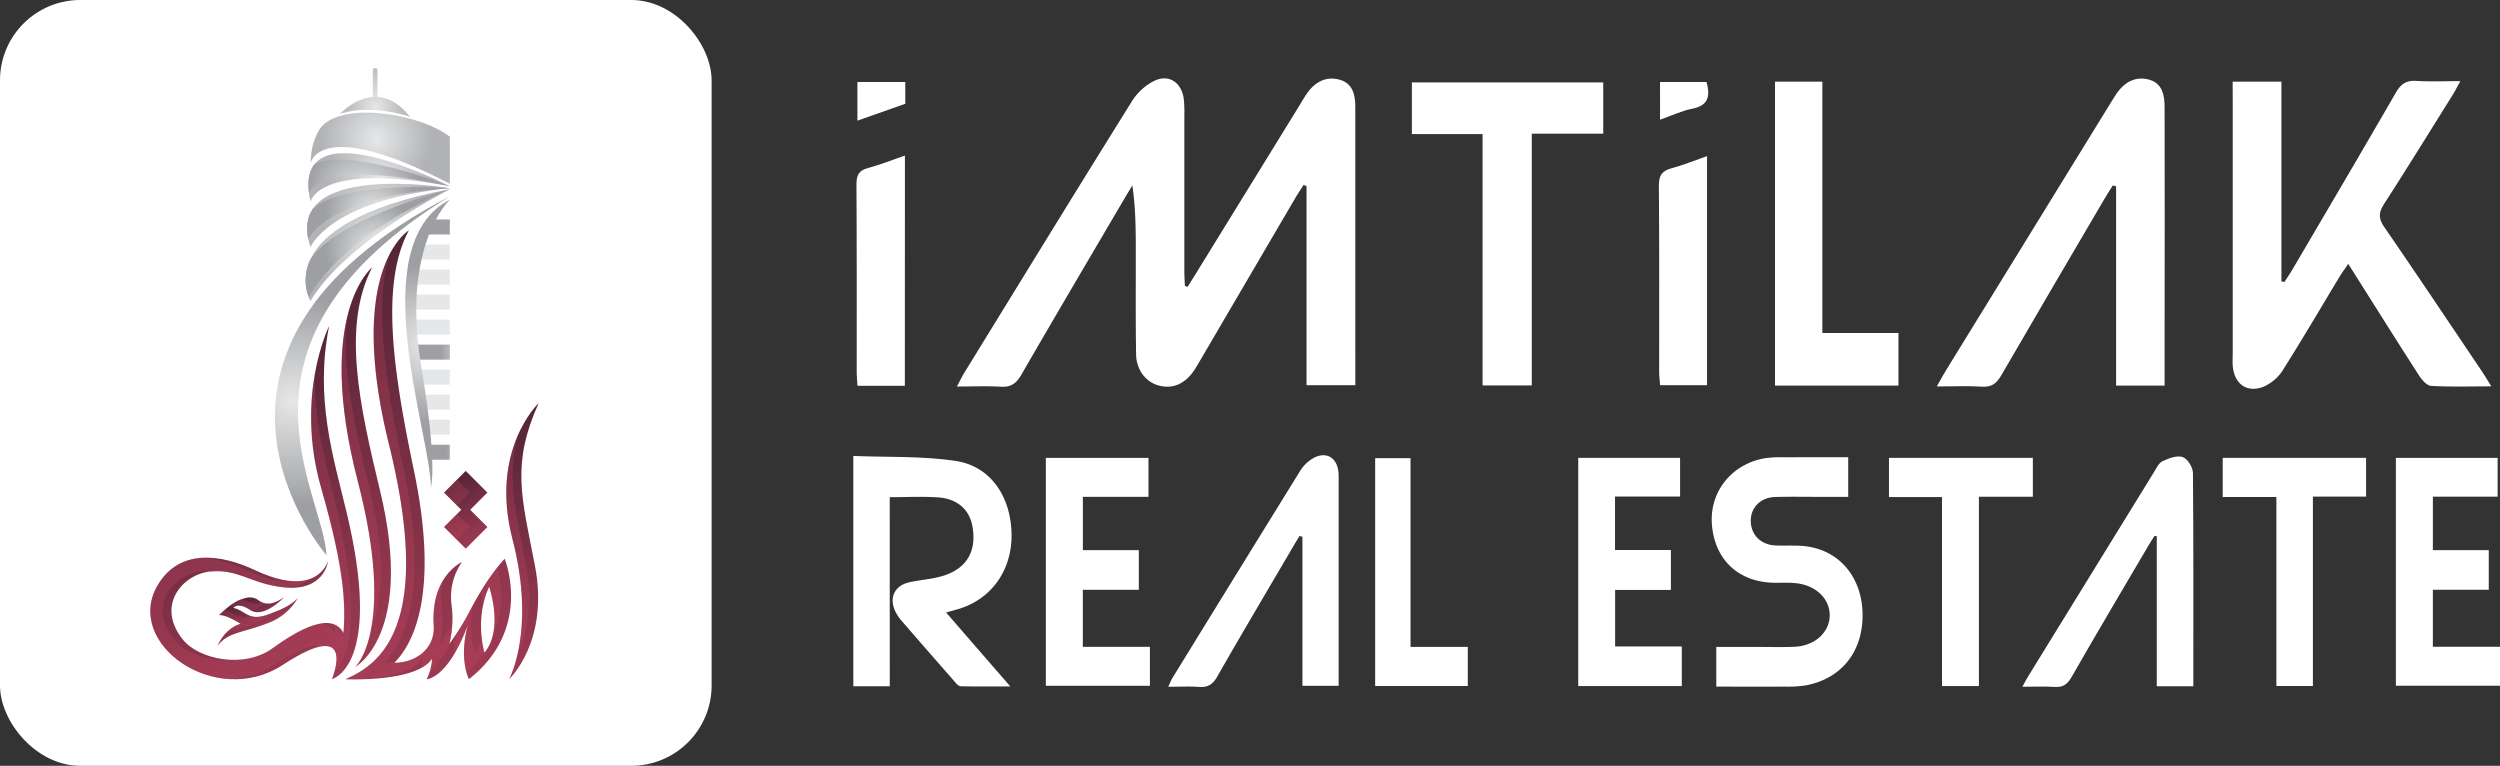 <svg xmlns="http://www.w3.org/2000/svg" xmlns:xlink="http://www.w3.org/1999/xlink" viewBox="0 0 1219.41 373.53"><rect x="0" y="0" width="1219.41" height="373.53" fill="#333333" stroke="none"/><defs><style>.cls-1{fill:#fff;}.cls-2{fill:url(#linear-gradient);}.cls-3{fill:url(#linear-gradient-2);}.cls-4{fill:url(#linear-gradient-3);}.cls-5{fill:url(#linear-gradient-4);}.cls-6{fill:url(#linear-gradient-5);}.cls-7{fill:url(#linear-gradient-6);}.cls-8{fill:url(#linear-gradient-7);}.cls-9{fill:url(#linear-gradient-8);}.cls-10{fill:url(#linear-gradient-9);}.cls-11{fill:url(#linear-gradient-10);}.cls-12{fill:url(#radial-gradient);}.cls-13{fill:url(#radial-gradient-2);}.cls-14{fill:url(#radial-gradient-3);}.cls-15{fill:url(#radial-gradient-4);}.cls-16{fill:url(#radial-gradient-5);}.cls-17{fill:url(#radial-gradient-6);}.cls-18{fill:url(#radial-gradient-7);}.cls-19{fill:url(#radial-gradient-8);}.cls-20{fill:url(#linear-gradient-11);}.cls-21{fill:url(#radial-gradient-9);}.cls-22{fill:url(#radial-gradient-10);}.cls-23{fill:url(#linear-gradient-12);}.cls-24{fill:url(#linear-gradient-13);}.cls-25{fill:url(#linear-gradient-14);}.cls-26{fill:url(#linear-gradient-15);}.cls-27{fill:url(#linear-gradient-16);}.cls-28{fill:url(#linear-gradient-17);}.cls-29,.cls-30,.cls-31,.cls-32,.cls-33,.cls-34{opacity:0.22;}.cls-29{fill:url(#linear-gradient-18);}.cls-30{fill:url(#linear-gradient-19);}.cls-31{fill:url(#linear-gradient-20);}.cls-32{fill:url(#linear-gradient-21);}.cls-33{fill:url(#linear-gradient-22);}.cls-35{fill:url(#linear-gradient-23);}.cls-36{fill:url(#linear-gradient-24);}</style><linearGradient id="linear-gradient" x1="-4105.57" y1="755.33" x2="-4099.95" y2="755.33" gradientTransform="translate(7933.88 -765.2) scale(1.88 1.31)" gradientUnits="userSpaceOnUse"><stop offset="0.23" stop-color="#9d9fa2"/><stop offset="1" stop-color="#e6e7e8"/></linearGradient><linearGradient id="linear-gradient-2" x1="-4866.87" y1="687.72" x2="-4863.19" y2="687.72" gradientTransform="translate(15401.31 -786.41) scale(3.12 1.3)" xlink:href="#linear-gradient"/><linearGradient id="linear-gradient-3" x1="-5009.02" y1="693.83" x2="-5004.66" y2="693.83" gradientTransform="translate(18016.46 -782.59) scale(3.56 1.31)" xlink:href="#linear-gradient"/><linearGradient id="linear-gradient-4" x1="-5010.27" y1="703.1" x2="-5004.66" y2="703.1" gradientTransform="translate(18016.46 -782.06) scale(3.56 1.3)" xlink:href="#linear-gradient"/><linearGradient id="linear-gradient-5" x1="-5010.27" y1="709.2" x2="-5004.66" y2="709.2" gradientTransform="translate(18016.46 -778.24) scale(3.56 1.31)" xlink:href="#linear-gradient"/><linearGradient id="linear-gradient-6" x1="-5010.27" y1="718.48" x2="-5004.66" y2="718.48" gradientTransform="translate(18016.46 -777.72) scale(3.56 1.3)" xlink:href="#linear-gradient"/><linearGradient id="linear-gradient-7" x1="-4868.8" y1="726.18" x2="-4863.19" y2="726.18" gradientTransform="translate(15401.31 -775.54) scale(3.12 1.3)" xlink:href="#linear-gradient"/><linearGradient id="linear-gradient-8" x1="-4681.36" y1="733.87" x2="-4675.74" y2="733.87" gradientTransform="translate(12781.73 -773.37) scale(2.69 1.3)" xlink:href="#linear-gradient"/><linearGradient id="linear-gradient-9" x1="-4681.36" y1="741.56" x2="-4675.74" y2="741.56" gradientTransform="translate(12781.73 -771.19) scale(2.69 1.3)" xlink:href="#linear-gradient"/><linearGradient id="linear-gradient-10" x1="-4260.54" y1="750.93" x2="-4254.92" y2="750.93" gradientTransform="translate(8927.53 -770.76) scale(2.05 1.3)" xlink:href="#linear-gradient"/><radialGradient id="radial-gradient" cx="184.23" cy="119.55" r="31.47" gradientUnits="userSpaceOnUse"><stop offset="0" stop-color="#e6e7e8"/><stop offset="1" stop-color="#b1b3b6"/></radialGradient><radialGradient id="radial-gradient-2" cx="182.39" cy="121.39" r="31.07" gradientUnits="userSpaceOnUse"><stop offset="0" stop-color="#e6e7e8"/><stop offset="0.77" stop-color="#9d9fa2"/></radialGradient><radialGradient id="radial-gradient-3" cx="184.59" cy="105.11" r="26.94" xlink:href="#radial-gradient"/><radialGradient id="radial-gradient-4" cx="181.59" cy="103.89" r="26.2" gradientUnits="userSpaceOnUse"><stop offset="0" stop-color="#e6e7e8"/><stop offset="0.89" stop-color="#9d9fa2"/></radialGradient><radialGradient id="radial-gradient-5" cx="184.91" cy="86.56" r="25.79" xlink:href="#radial-gradient"/><radialGradient id="radial-gradient-6" cx="176.97" cy="94.73" r="27.77" gradientUnits="userSpaceOnUse"><stop offset="0" stop-color="#e6e7e8"/><stop offset="1" stop-color="#9d9fa2"/></radialGradient><radialGradient id="radial-gradient-7" cx="183.47" cy="67.73" r="26.96" xlink:href="#radial-gradient"/><radialGradient id="radial-gradient-8" cx="142.92" cy="626.29" r="74.7" gradientTransform="translate(0 -361.88) scale(1 0.89)" xlink:href="#radial-gradient-2"/><linearGradient id="linear-gradient-11" x1="183" y1="33.67" x2="183" y2="50.45" gradientUnits="userSpaceOnUse"><stop offset="0" stop-color="#bcbec0"/><stop offset="0.75" stop-color="#dcddde"/></linearGradient><radialGradient id="radial-gradient-9" cx="182.91" cy="52.12" r="12.57" gradientUnits="userSpaceOnUse"><stop offset="0" stop-color="#e6e7e8"/><stop offset="1" stop-color="#bcbec0"/></radialGradient><radialGradient id="radial-gradient-10" cx="208.55" cy="743.25" r="58.24" gradientTransform="translate(0 -471.36) scale(1 0.86)" xlink:href="#radial-gradient-2"/><linearGradient id="linear-gradient-12" x1="167.4" y1="330.02" x2="83.96" y2="167.44" gradientUnits="userSpaceOnUse"><stop offset="0" stop-color="#9f3a52"/><stop offset="1" stop-color="#472033"/></linearGradient><linearGradient id="linear-gradient-13" x1="216.75" y1="304.61" x2="124.84" y2="125.53" xlink:href="#linear-gradient-12"/><linearGradient id="linear-gradient-14" x1="235" y1="263.93" x2="216.72" y2="228.3" xlink:href="#linear-gradient-12"/><linearGradient id="linear-gradient-15" x1="127.1" y1="306.15" x2="118.08" y2="288.59" xlink:href="#linear-gradient-12"/><linearGradient id="linear-gradient-16" x1="281.77" y1="315.18" x2="220.43" y2="195.69" xlink:href="#linear-gradient-12"/><linearGradient id="linear-gradient-17" x1="238.54" y1="328.2" x2="125.76" y2="108.48" xlink:href="#linear-gradient-12"/><linearGradient id="linear-gradient-18" x1="246.93" y1="265.07" x2="258.21" y2="265.07" gradientUnits="userSpaceOnUse"><stop offset="0" stop-color="#da4e6a"/><stop offset="0.49" stop-color="#d74c69"/><stop offset="1" stop-color="#d14b67"/></linearGradient><linearGradient id="linear-gradient-19" x1="73.26" y1="256.39" x2="171.3" y2="256.39" xlink:href="#linear-gradient-18"/><linearGradient id="linear-gradient-20" x1="106.83" y1="300.21" x2="133.31" y2="300.21" xlink:href="#linear-gradient-18"/><linearGradient id="linear-gradient-21" x1="166.59" y1="231.21" x2="185.8" y2="231.21" xlink:href="#linear-gradient-18"/><linearGradient id="linear-gradient-22" x1="168.42" y1="228.01" x2="244.4" y2="228.01" xlink:href="#linear-gradient-18"/><linearGradient id="linear-gradient-23" x1="216.59" y1="257.06" x2="229.2" y2="257.06" gradientTransform="translate(247.03 -82.32) rotate(45)" xlink:href="#linear-gradient-18"/><linearGradient id="linear-gradient-24" x1="216.59" y1="240.27" x2="229.2" y2="240.27" gradientTransform="translate(235.16 -87.24) rotate(45)" xlink:href="#linear-gradient-18"/></defs><g id="Layer_2" data-name="Layer 2"><g id="Layer_1-2" data-name="Layer 1"><rect class="cls-1" width="347.1" height="373.53" rx="39.17"/><rect class="cls-2" x="208.85" y="216.92" width="10.56" height="7.32"/><rect class="cls-3" x="207.92" y="107.05" width="11.49" height="7.33"/><rect class="cls-4" x="203.9" y="119.26" width="15.51" height="7.32"/><rect class="cls-5" x="199.44" y="131.47" width="19.97" height="7.32"/><rect class="cls-6" x="199.44" y="143.68" width="19.97" height="7.32"/><rect class="cls-7" x="199.44" y="155.88" width="19.97" height="7.33"/><rect class="cls-8" x="201.89" y="168.09" width="17.53" height="7.33"/><rect class="cls-9" x="204.33" y="180.3" width="15.09" height="7.33"/><rect class="cls-10" x="204.33" y="192.51" width="15.09" height="7.32"/><rect class="cls-11" x="207.92" y="204.72" width="11.49" height="7.32"/><path class="cls-12" d="M151.43,146.81s-22-37.49,68-54.53c0,0-50.54,25.36-68,54.53"/><path class="cls-13" d="M151.23,126.88c6.59-9.79,24.37-22.31,68.18-34.6,0,0-51.29,21.24-68.83,52.67a23.21,23.21,0,0,1,.65-18.07"/><path class="cls-14" d="M151.43,120.57s9.13-22.77,68-28.8c0,0-82.22-13.73-68,28.8"/><path class="cls-15" d="M150.33,116.55c3.71-6.43,17.73-21.22,69.08-24.78,0,0-50.46-4.07-66.83,10.12-2.54,3.72-3.52,8.52-2.25,14.66"/><path class="cls-16" d="M151.43,98.39s3.63-19.66,68-7.53c0,0-78.77-40.87-68,7.53"/><path class="cls-17" d="M153.14,80.44c-2.2,3-3.19,7.28-2.5,13.29,3-4.39,16-14.88,68.77-2.87,0,0-50.68-20-66.27-10.42"/><path class="cls-18" d="M151.51,79.58s4-23.21,67.9,10.08v-23C203.93,54.89,165.25,49.21,155.93,63c-2.42,3.6-4.42,9.62-4.42,16.58"/><path class="cls-19" d="M219.41,95.74c-146.15,76-60.15,175.1-60.15,175.1-1.49-31.44-55.54-104,60.15-175.1"/><path class="cls-20" d="M184.14,49.19c0,.44-.51.8-1.14.8s-1.15-.36-1.15-.8V34c0-.44.52-.79,1.15-.79s1.14.35,1.14.79Z"/><path class="cls-21" d="M200,57s-18.54-6.64-34.18-1.45c0,0,17.74-19.57,34.18,1.45"/><path class="cls-22" d="M219.41,97.41s-23.83,22.16-14,80.87c8.22,48.84,4.78,59.5,4.78,59.5,0-25.28-33.57-118.34,9.18-140.37"/><path class="cls-23" d="M169,249.65c-6.55-27.15-15.49-55.38-8.47-90.65,0,0-16.84,33.79-3.88,79,11.82,41.23,11.82,57.53,10.9,70.76-5.7-10.68-21.83-1.82-34.59,7.43-14,10.17-36,5.4-43.74-4.19-13.64-17,.37-32.12,13.43-33.25,14-1.22,19.32,5.89,35.6,7.73,19.92,2.24,21.77-12.62,21.77-12.62-4.07,9.57-15.26,13.84-35.55,4.28-17-8-36.88-10.54-47.46,7.12-17,28.3,28,60.55,60.88,39.08,37.06-24.23,24,6.9,24,6.9S187.23,325.36,169,249.65Z"/><path class="cls-24" d="M173.2,325.37s29.11-15.65,12.22-85.83c-10.27-42.67-18.6-80.54-3.88-109.14,0,0-28.29,22.47-7,104.42C193.34,307.4,173.2,325.37,173.2,325.37Z"/><polygon class="cls-25" points="227.17 267.63 237.74 257.06 229.35 248.66 237.74 240.27 227.17 229.7 216.59 240.27 224.99 248.66 216.59 257.06 227.17 267.63"/><path class="cls-26" d="M106.08,315.05c5.41-6.88,11.62-6.09,24.72-11.14a28.42,28.42,0,0,0,14.48-12.17c-4.39,4.38-10.05,6.25-13.87,7.73-10.26,4-11.28-1.58-17.55-2.93,0,0,2-3.14,8.15,1,6.67,4.42,16.56-6.23,16.56-6.23-5.31,3.55-8.91,4.09-12.62,1.39-3.19-2.32-6.4-1-8.57-.25-4.77,1.66-10.55,7.62-10.55,7.62,3.42-.45,10.53,4.22,10.53,4.22C109.34,306.61,106.08,315.05,106.08,315.05Z"/><path class="cls-27" d="M262.7,196.66s-24,22.78-12.76,66.21c11.6,44.67-1.66,68.43-1.66,68.43s19.87-18.22,12.61-55.58C254.35,242.08,249.37,226.55,262.7,196.66Z"/><path class="cls-28" d="M246.14,272.52c-2.35,2.84-8.4,9-17.19,25.89A118,118,0,0,1,219.19,314a51.07,51.07,0,0,0,1.15-18.39,29.45,29.45,0,0,1,5-21.45s-15.56,6.76-13.76,31.49c.3,12.2-10.5,17.7-19.24,17.61,6.61-6.54,23.17-28.67,9.55-93.82-9.86-47.2-16.65-90.75-2.44-117.09,0,0-31,18.34-9.73,104.36,22.22,89.74-5.12,107.65-21.29,114.58,0,0,34.59,1.72,42.32-10a25.25,25.25,0,0,1-2.65,10v0s10.24,0,20.12-26.52h0c-4.58,16.69.5,26.51.5,26.51C260.23,306.64,246.14,272.52,246.14,272.52Zm-9.89,45.75c-4.74-19.21,2.39-32.06,2.39-32.06C245.59,309.75,236.25,318.27,236.25,318.27Z"/><path class="cls-29" d="M256.62,275.72c-5.37-27.61-9.68-43-3.69-64.17-5,11.1-9,28.31-3,51.33,6.66,25.64,5.12,44.39,2.61,55.71,4.29-9.21,7.84-23.45,4.07-42.87"/><path class="cls-30" d="M164.68,249.65c-5.1-21.13-11.65-42.92-11-68.17A123.63,123.63,0,0,0,156.6,238c11.82,41.23,11.82,57.53,10.9,70.76a8.74,8.74,0,0,0-4-4c-.07,1.39-.14,2.72-.23,4a8.57,8.57,0,0,0-6.37-4.71c-7.15,1-16.18,6.51-24,12.14-6.11,4.42-13.73,6-21,5.62-11,.61-22-3.58-27-9.81-13.63-17,.38-32.12,13.43-33.25a33.26,33.26,0,0,1,5.25-.07c13.32-.82,18.74,6,34.63,7.8q.9.11,1.74.15a17.93,17.93,0,0,0,10.83-4.1,21.81,21.81,0,0,1-8.7.9c-5.61.49-12.86-1-21.93-5.29-7-3.3-14.48-5.67-21.62-6.08-8.51.52-16.22,4.29-21.56,13.2-12.74,21.26,9.47,44.75,35.24,46a42.51,42.51,0,0,0,21.36-6.94c12.33-8.06,19.11-10,22.67-9,9.43-1.81,8.34,6.86,6.89,12.11C169.36,320.44,177.11,306.21,164.68,249.65Z"/><path class="cls-31" d="M109.88,297.21c4,1.68,5.93,4.83,12.4,3.24,2.12.68,4.81.7,9.13-1l1.9-.72a29.33,29.33,0,0,1-8.62,5.16c-6,2.3-10.49,3.39-14.18,4.54a16,16,0,0,1,6.85-4.2s-7.11-4.67-10.53-4.22c0,0,1.24-1.28,3-2.82m8.54,1.27a6.3,6.3,0,0,1-2.51-1c-.43-.28-.85-.54-1.24-.76A16.24,16.24,0,0,1,118.42,298.48Zm10.82-4.27a22.89,22.89,0,0,1-6.4,3.76,7,7,0,0,1-.83-.47c-5.31-3.52-7.51-1.7-8-1.12a10.09,10.09,0,0,0-2.09-.79,21.56,21.56,0,0,1,5.48-3.18l1.3-.44a7.15,7.15,0,0,1,1.17.69,7.87,7.87,0,0,0,8,1.09A8.39,8.39,0,0,0,129.24,294.21Z"/><path class="cls-32" d="M180.41,308.82c5.37-13.4,8.75-33.42.12-69.28-7.69-32-14.29-61.24-10.93-85.94-4.07,16-5.34,41.7,4.91,81.22,10,38.45,9,59.88,5.9,74"/><path class="cls-33" d="M239.87,311.66c6.66-14.3,4.49-28.19,2.73-34.92a106.94,106.94,0,0,0-8.18,11.88c.57,2.2,1,4.25,1.3,6.17a34.33,34.33,0,0,1,2.92-8.58c3.61,12.24,2.82,20.42,1.23,25.45m-17.68-1.91a47.66,47.66,0,0,0-.77,9.48,85,85,0,0,0,6.78-14.45h0c-3.06,11.13-1.81,19.2-.64,23.35a55.06,55.06,0,0,0,8.65-10,57.48,57.48,0,0,1-1.21-6.57c-1.47,4.71-3.65,6.7-3.65,6.7a51.89,51.89,0,0,1-.56-23.33c-.6,1.11-1.22,2.26-1.85,3.47A114.8,114.8,0,0,1,222.19,309.75Zm-1.55-5.22c-2.16,3.58-4.37,6.82-6.33,9.46a51.07,51.07,0,0,0,1.15-18.39,30.7,30.7,0,0,1,.89-12.92c-3.07,4.88-5.56,12.23-4.78,23,.3,12.2-10.5,17.7-19.24,17.61l.65-.66a22.16,22.16,0,0,1-5.53.66c6.6-6.54,23.16-28.67,9.55-93.82-8.45-40.44-14.65-78.2-7.3-104.75-6.82,13.67-12.65,40.88,0,92,22.22,89.74-5.12,107.65-21.29,114.58,0,0,.82,0,2.23.06,10.55-.18,29.69-1.7,35.2-10a22,22,0,0,1-.68,4.67,14.67,14.67,0,0,0,5.57-4.67,23.92,23.92,0,0,1-1.31,6.78c2.9-2.51,6.55-7,10.34-14.87l-.58.78A51,51,0,0,0,220.64,304.53Z"/><g class="cls-34"><rect class="cls-35" x="218.44" y="252.6" width="8.91" height="8.91" transform="translate(-116.48 232.88) rotate(-45)"/><rect class="cls-36" x="218.44" y="235.82" width="8.91" height="8.91" transform="translate(-104.61 227.96) rotate(-45)"/></g><path class="cls-1" d="M579.27,139.92c1.3-2.08,2.61-4.15,3.89-6.23Q608.59,92.43,634,51.16c1.25-2,2.4-4.12,3.8-6,4-5.5,9.52-8.22,16.1-6.13,6.22,2,7.16,7.7,7.17,13.42q0,41.07,0,82.13V187.9H637.28V90.82l-1.4-.64c-1.28,2-2.63,4-3.84,6q-23.25,39.66-46.47,79.33c-1,1.64-1.89,3.3-2.94,4.88C578,187.34,572,189.9,565.05,188c-6.14-1.7-10.78-7.56-10.9-15.12-.28-16.42-.13-32.85-.15-49.27,0-10.86,0-21.72-1.68-33.16-1.25,2.07-2.53,4.13-3.75,6.22-16.84,28.68-33.76,57.31-50.39,86.11-2.45,4.25-5.08,6.16-10,5.85-6.78-.42-13.62-.1-21.42-.1,1.46-2.76,2.32-4.63,3.39-6.37,27.26-44.31,54.44-88.67,82-132.82a27.21,27.21,0,0,1,11.2-10.06c7.11-3.19,13.09,1.21,14.07,9.12a63.93,63.93,0,0,1,.26,7.84q0,38.21,0,76.41c0,2.27.18,4.54.28,6.81Z"/><path class="cls-1" d="M434,334.73H416.22V222.39c16.82.69,33.66,0,50,2.45,16.95,2.57,26.85,17.36,27.17,35.61.32,17.73-9.92,32-26.27,36.72l-5.65,1.58,31.32,36.08c-8.84,0-16.54.08-24.23-.1-1,0-2.05-1.27-2.84-2.17q-13.08-14.9-26.06-29.87a20.78,20.78,0,0,1-2.71-4c-3.57-6.86-.8-13.07,6.7-14.71,5.2-1.13,10.61-1.46,15.7-2.92,12.14-3.48,17.24-12.2,14.93-24.56-1.5-8-7.43-13.29-16.74-13.9-7.61-.5-15.28-.1-23.56-.1Z"/><path class="cls-1" d="M1089,39.82h23.79v97.4l1.44.36c1.34-2.08,2.76-4.11,4-6.24,16.84-28.68,33.74-57.32,50.37-86.13,2.45-4.24,5.09-6.06,10-5.75,6.79.43,13.63.11,21.47.11-1.57,2.83-2.59,4.87-3.79,6.79-11.08,17.73-22.07,35.52-33.39,53.09-2.68,4.15-2.84,7.08.08,11.31,16,23.27,31.74,46.79,47.53,70.24,1.41,2.09,2.68,4.26,4.68,7.45-10.61,0-20,.32-29.41-.24-2.09-.12-4.51-3-5.9-5.15-11.43-17.75-22.65-35.65-34.48-54.36-1.68,2.48-3,4.25-4.15,6.13-9.21,15.24-18.21,30.63-27.73,45.68a21.31,21.31,0,0,1-9.3,8.05c-8.24,3.32-14.48-1.28-15.17-10.27-.14-1.9,0-3.81,0-5.71q0-62.13,0-124.26Z"/><path class="cls-1" d="M901.49,223v19.35H887.21c-7.13,0-14.25-.14-21.37.07s-12,5.19-11.88,11.81,4.91,11.51,12,11.82c5.33.24,10.76-.27,16,.56,16.12,2.58,26.42,15.77,26.54,33.27.12,17.95-10.27,31.06-27.47,34.38a54.9,54.9,0,0,1-10.11.65c-11.16.07-22.33,0-33.78,0V315.56h20.68c5.88,0,11.77.17,17.63-.1,9.49-.44,16.57-6.69,17-14.64S886.63,286,877,284.59c-3.67-.53-7.46-.29-11.2-.33-17.39-.15-29.1-10.73-30.74-27.79-1.55-16.11,9.18-30,25.65-32.94a52.45,52.45,0,0,1,9-.48C880.26,223,890.72,223,901.49,223Z"/><path class="cls-1" d="M1030.55,90.44c-1.33,2.14-2.72,4.26-4,6.44-16.83,28.69-33.7,57.35-50.36,86.13-2.28,3.93-4.66,5.9-9.43,5.59-7-.45-14-.11-22.07-.11,1.88-3.3,3.07-5.55,4.4-7.7q40.33-65.56,80.72-131.1c1-1.61,2-3.27,3.09-4.79,3.91-5.25,9.24-7.82,15.53-6s7.37,7.55,7.38,13.25q.11,55.35,0,110.7v25.24h-23.65V90.91Z"/><path class="cls-1" d="M1069.82,334.75H1052V261.56l-1.06-.22c-1,1.58-2.06,3.13-3,4.75-12.57,21.39-25.23,42.73-37.57,64.26-2.1,3.67-4.37,5-8.4,4.7-4.9-.34-9.84-.08-15.53-.08,1.26-2.26,2-3.8,2.94-5.26q30.6-49.71,61.24-99.4c1.21-2,2.38-4.52,4.22-5.37,3-1.41,7-2.95,9.8-2,2.35.81,5,5,5,7.78C1069.94,265.2,1069.82,299.69,1069.82,334.75Z"/><path class="cls-1" d="M633.85,261.43c-1.35,2.24-2.72,4.46-4,6.71-12.11,20.64-24.33,41.21-36.19,62-2.21,3.85-4.64,5.21-8.86,4.91-4.77-.33-9.58-.07-15-.07.85-1.75,1.33-3,2-4.17q31.14-50.66,62.43-101.22a17.91,17.91,0,0,1,7.27-6.6c5.86-2.67,10.6.56,11.32,7a43.22,43.22,0,0,1,.12,4.83v99.68H635.28V261.81Z"/><path class="cls-1" d="M560.18,223.34v19h-32v26h27.29v19.34H528.16v27.82h32.72v19H510.12V223.34Z"/><path class="cls-1" d="M769.8,223.32h49.69V242.2H787.75v26.06H815v19.5H787.8v27.57h32.52v19.31H769.8Z"/><path class="cls-1" d="M1219.41,315.47v19h-50.79V223.34h49.63v18.91h-31.58v26.09h27.26v19.32h-27.27v27.81Z"/><path class="cls-1" d="M782,40.2v25H747.14V188h-24V65.4H688.66V40.2Z"/><path class="cls-1" d="M965.24,242.29v92.34h-18V242.45H921.37V223.34h70.18v18.95Z"/><path class="cls-1" d="M1128.15,242.23V334.6h-17.81V242.41h-26.18V223.33h69.92v18.9Z"/><path class="cls-1" d="M865.79,39.83h23.09V162.44H926v25.63H865.79Z"/><path class="cls-1" d="M688,315.53h27.93V334.6H670.76V223.48H688Z"/><path class="cls-1" d="M441.35,188.19H418.27c-.14-2.09-.4-4.13-.4-6.17,0-30.67.07-61.35-.12-92,0-4.51,1.08-6.88,5.64-8.07,5.89-1.56,11.59-3.88,18-6.08Z"/><path class="cls-1" d="M832.63,76.14V187.89H809.76c-.17-2-.47-4.1-.48-6.15,0-30.42.11-60.83-.14-91.25,0-5,1.57-7.19,6.21-8.43C821,80.57,826.37,78.32,832.63,76.14Z"/><path class="cls-1" d="M441.57,40V50.62l-23.36,8.23V40Z"/><path class="cls-1" d="M832.39,40c2,7.26.6,11.51-6.85,13-5.21,1-10.15,3.4-15.83,5.39V40Z"/></g></g></svg>
